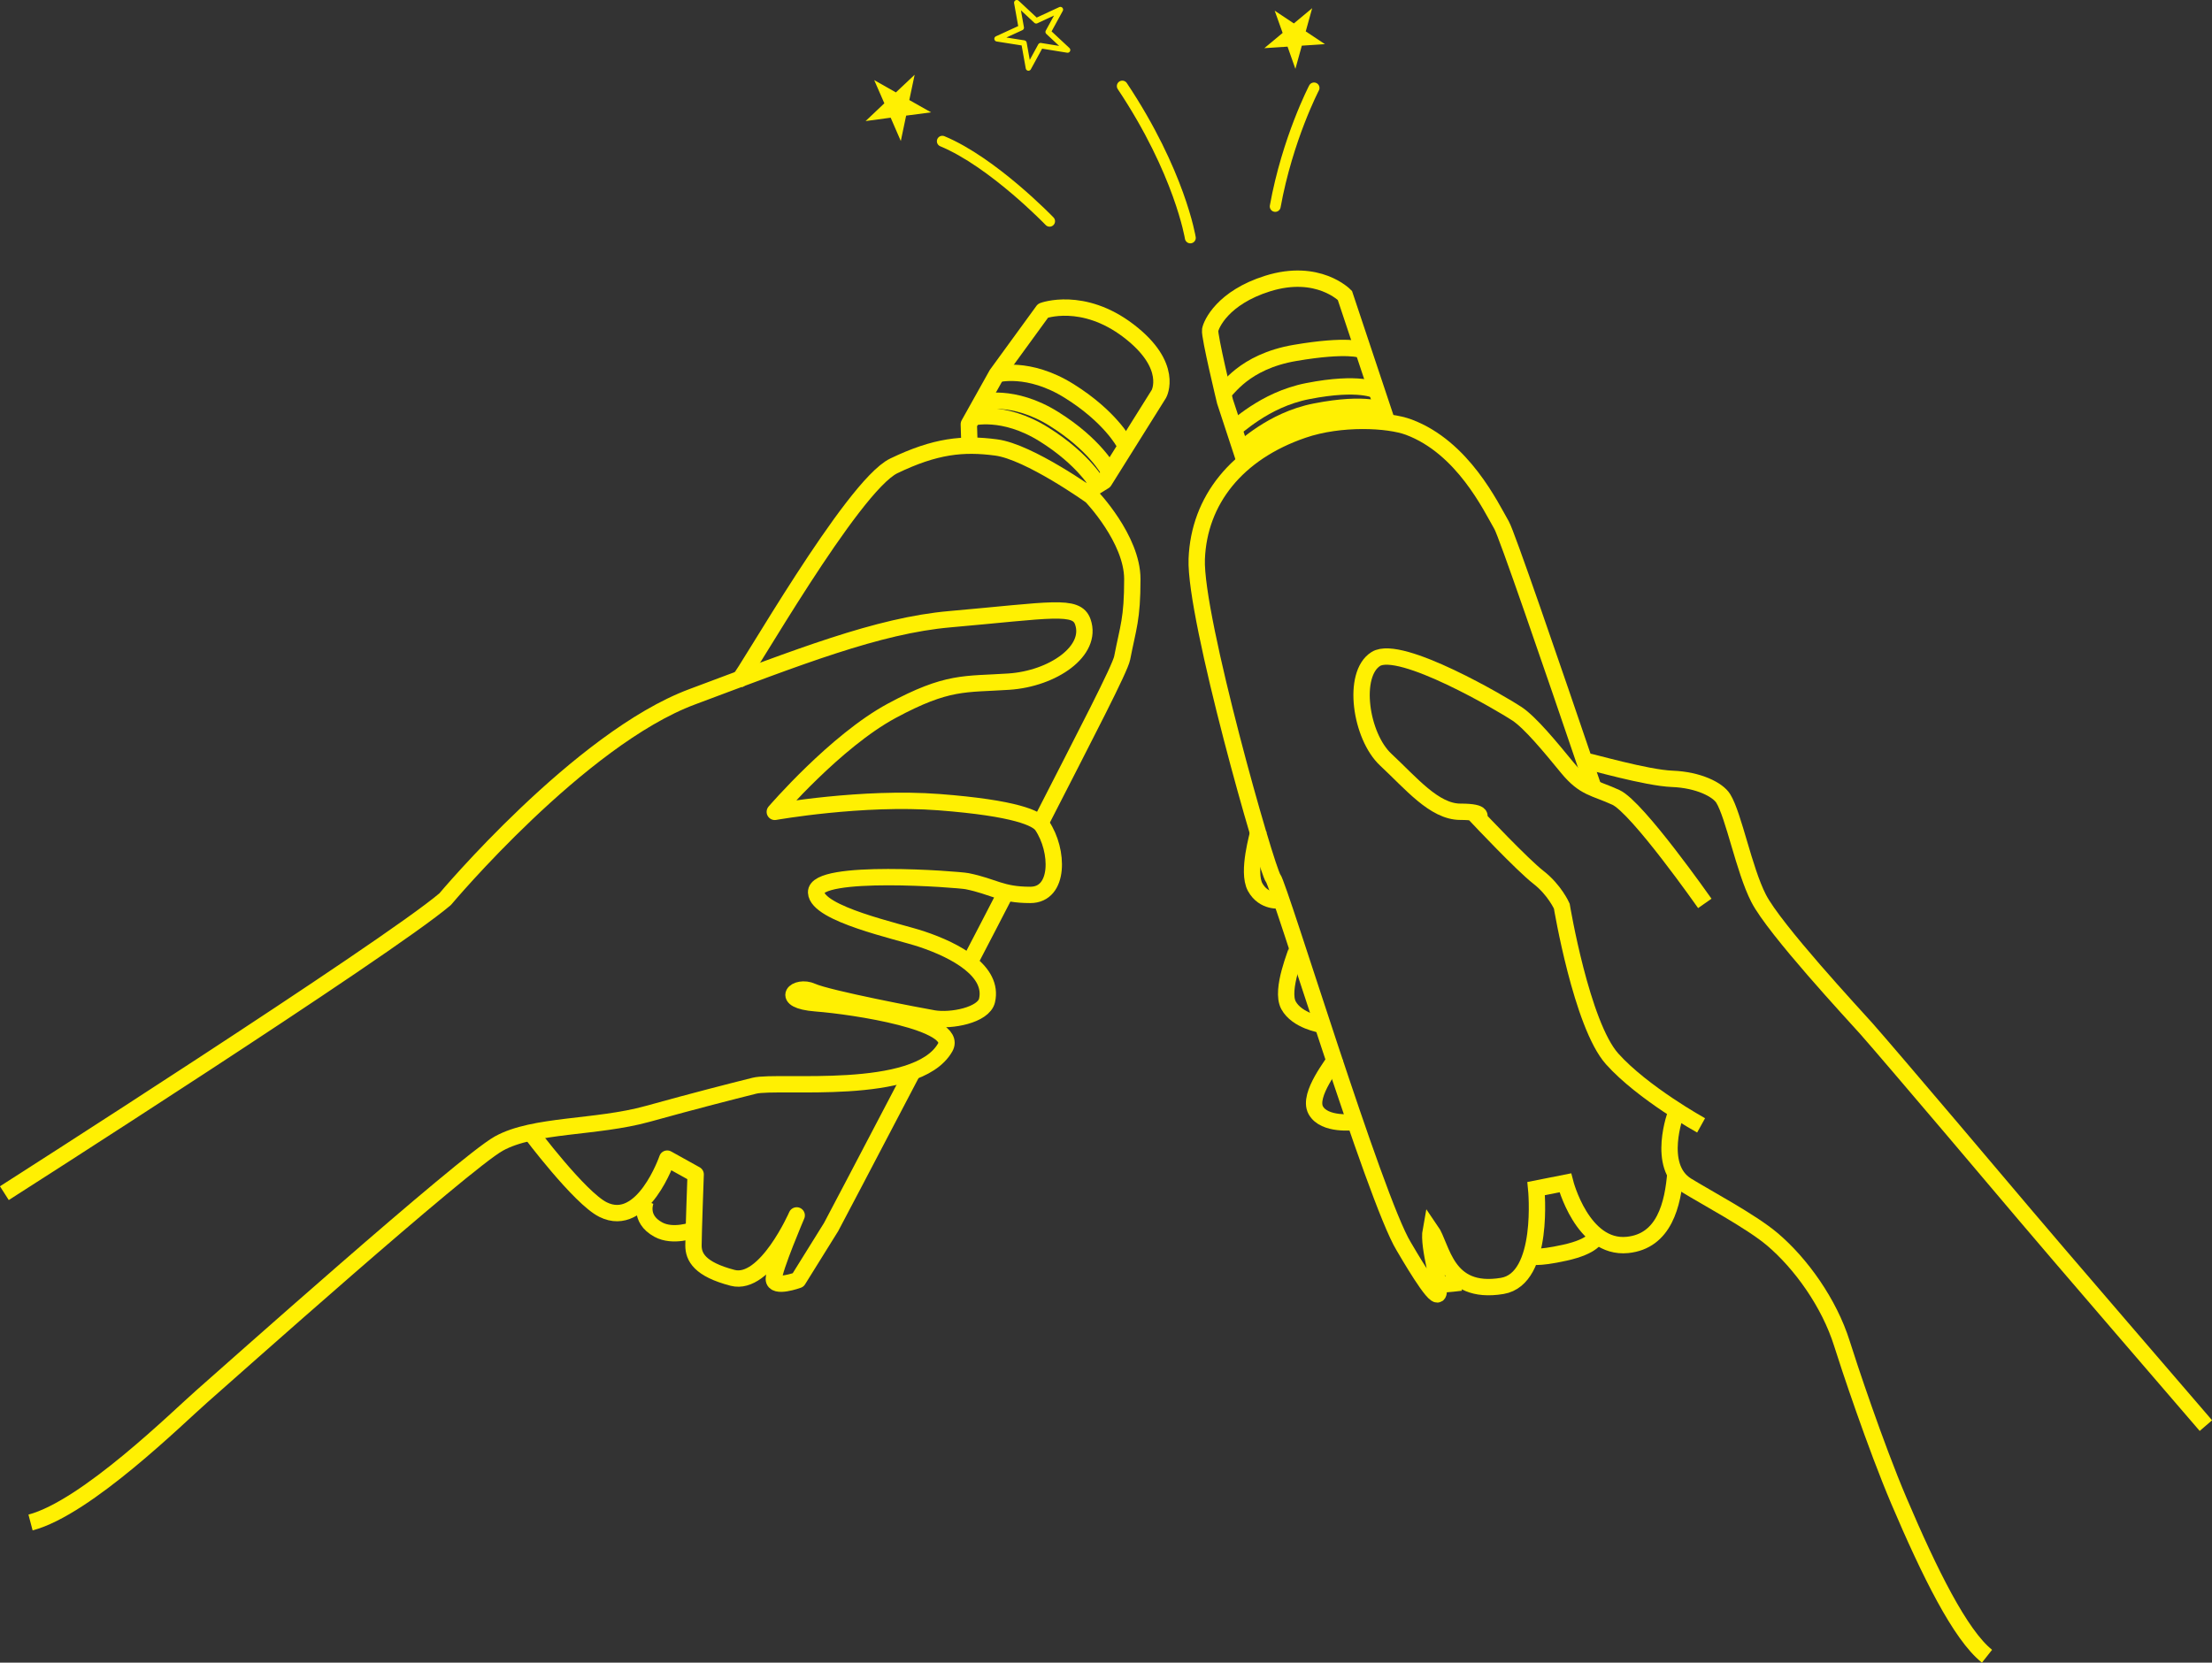 <?xml version="1.0" encoding="UTF-8"?><svg id="b" xmlns="http://www.w3.org/2000/svg" viewBox="0 0 202.93 152.57"><rect x="0" y="0" width="202.93" height="152.57" fill="#333333" stroke="none"/><g id="c"><path d="M.4,109.49s35.04-22.38,40.44-26.98c0,0,12.35-14.73,22.66-18.57,9.72-3.63,17.02-6.54,23.65-7.12,9.33-.82,11.62-1.39,12.19.25.93,2.66-2.74,5.21-6.79,5.48s-5.59-.1-10.75,2.68c-5.15,2.78-10.72,9.27-10.72,9.27,0,0,8.04-1.43,15.07-.89,7.03.54,9,1.48,9.45,2.15,1.54,2.29,1.63,6.36-1.08,6.36s-3.33-.76-5.8-1.26c-.79-.16-13.94-1.17-13.85,1.03.08,1.99,7.48,3.55,9.67,4.28,3.24,1.08,6.62,2.98,6.01,5.64-.31,1.34-3.28,1.92-4.91,1.64-1.07-.18-9.69-1.82-11.14-2.48-1.45-.66-3.14.83.37,1.1,3.51.27,13.16,1.74,11.84,4.05-2.62,4.59-15.34,2.97-17.5,3.51-2.16.54-5.34,1.35-9.78,2.58-4.75,1.32-10.45.94-13.67,2.73s-25.08,21.3-27.24,23.19c-2.16,1.89-10.59,10.23-15.72,11.58" style="fill:none; stroke:#fff002; stroke-linejoin:round; stroke-width:1.5px;"/><path d="M83.75,98.3c-4.25,8.14-7.5,14.29-7.5,14.29l-3.03,4.87s-2.23.82-2.23-.1,2.1-5.83,2.1-5.83c0,0-2.85,6.52-5.88,5.73-3.03-.79-3.59-1.92-3.59-2.97s.2-6.52.2-6.52l-2.61-1.45s-2.23,6.49-5.88,4.68c-2.15-1.06-6.7-7.13-6.7-7.13" style="fill:none; stroke:#fff002; stroke-linejoin:round; stroke-width:1.5px;"/><path d="M86.24,93.54c-.17.32-.33.64-.5.96" style="fill:none; stroke:#fff002; stroke-linejoin:round; stroke-width:1.5px;"/><path d="M92.3,81.86c-1.1,2.14-2.23,4.31-3.35,6.46" style="fill:none; stroke:#fff002; stroke-linejoin:round; stroke-width:1.5px;"/><path d="M67.83,62.35c.39-.13,10.35-17.76,14.17-19.6s6.36-2.09,9.38-1.69c3.03.39,8.73,4.47,8.73,4.47,0,0,3.77,3.92,3.77,7.61s-.38,4.39-.93,7.23c-.19.99-3.28,6.91-7.51,15.18" style="fill:none; stroke:#fff002; stroke-linejoin:round; stroke-width:1.5px;"/><path d="M88.93,40.51l-.05-1.58,2.56-4.58,4.25-5.84s3.65-1.36,7.85,1.85,2.78,5.78,2.78,5.78l-5.02,8.02-1.69,1.04" style="fill:none; stroke:#fff002; stroke-linejoin:round; stroke-width:1.5px;"/><path d="M91.44,34.35s2.89-.82,6.65,1.53c3.76,2.35,5.02,4.75,5.02,4.75" style="fill:none; stroke:#fff002; stroke-linejoin:round; stroke-width:1.5px;"/><path d="M90.04,36.91s2.89-.82,6.65,1.53c3.76,2.35,5.02,4.75,5.02,4.75" style="fill:none; stroke:#fff002; stroke-linejoin:round; stroke-width:1.5px;"/><path d="M89.12,38.33s2.89-.82,6.65,1.53c3.76,2.35,5.02,4.75,5.02,4.75" style="fill:none; stroke:#fff002; stroke-linejoin:round; stroke-width:1.5px;"/><path d="M146.18,72.26c-4.16-12.23-7.96-23.26-8.42-24.06-.98-1.69-3.54-7.13-8.51-9-1.86-.7-6.26-.93-9.72.26-6.08,2.08-9.53,6.47-9.74,11.83-.21,5.36,6.39,28.48,7.01,29.3s9.36,29.5,11.97,33.77c.32.53,2.85,4.94,3.17,4.37s-.98-4.25-.68-5.86c1.07,1.54,1.34,6,6.56,5.13,3.94-.66,3.11-8.93,3.11-8.93l2.67-.53s1.57,6.11,5.7,5.7c3.38-.34,4.18-3.71,4.41-6.68" style="fill:none; stroke:#fff002; stroke-miterlimit:10; stroke-width:1.5px;"/><path d="M114.2,42.37l-1.82-5.54s-1.45-6-1.36-6.54,1.16-2.98,5.27-4.27c4.63-1.45,7.09,1.09,7.09,1.09l3.82,11.45" style="fill:none; stroke:#fff002; stroke-miterlimit:10; stroke-width:1.5px;"/><path d="M112.29,35.92c.27,0,1.73-2.73,6.54-3.54,4.82-.82,6.09-.27,6.09-.27" style="fill:none; stroke:#fff002; stroke-miterlimit:10; stroke-width:1.5px;"/><path d="M113.09,39.38c.27,0,2.82-2.7,6.88-3.49,4.79-.94,6.31-.05,6.31-.05" style="fill:none; stroke:#fff002; stroke-miterlimit:10; stroke-width:1.5px;"/><path d="M113.79,41.25c.27,0,2.82-2.7,6.88-3.49,4.79-.94,6.31-.05,6.31-.05" style="fill:none; stroke:#fff002; stroke-miterlimit:10; stroke-width:1.5px;"/><path d="M156.4,82.9s-6.18-8.82-8.16-9.73c-1.98-.91-2.89-.82-4.45-2.72s-3.38-4.12-4.62-4.95-10.72-6.43-12.95-5.03-1.4,7.09.91,9.24,4.45,4.78,6.84,4.78,1.65.58,1.65.58c0,0,4.04,4.29,5.52,5.44,1.48,1.15,2.14,2.64,2.14,2.64,0,0,1.81,10.88,4.62,14.02s8.16,6.1,8.16,6.1" style="fill:none; stroke:#fff002; stroke-miterlimit:10; stroke-width:1.5px;"/><path d="M153.76,102.11s-1.86,4.92.99,6.68c1.73,1.07,5.89,3.28,7.83,4.92,2.64,2.23,5.24,5.87,6.4,9.58.58,1.86,3.06,9.34,5.23,14.44,2.81,6.6,5.63,12.31,8.08,14.25" style="fill:none; stroke:#fff002; stroke-miterlimit:10; stroke-width:1.5px;"/><path d="M145.56,69.85c.26,0,5.47,1.53,7.86,1.62s4.17.99,4.67,1.8c.97,1.57,1.9,6.53,3.24,9.15,1.43,2.82,8.8,10.75,9.89,11.97,2.17,2.45,13.75,16.13,14.56,17.1,1.34,1.62,16.59,19.33,16.59,19.33" style="fill:none; stroke:#fff002; stroke-miterlimit:10; stroke-width:1.5px;"/><path d="M115.44,76.31c0,.21-1.07,3.67-.29,5.1.79,1.43,2.28,1.21,2.28,1.21" style="fill:none; stroke:#fff002; stroke-miterlimit:10; stroke-width:1.5px;"/><path d="M119,87.04c0,.21-1.57,3.78-.79,5.21s3,1.78,3,1.78" style="fill:none; stroke:#fff002; stroke-miterlimit:10; stroke-width:1.5px;"/><path d="M122.45,97.24c0,.21-2.53,3.21-1.74,4.64s3.5,1.08,3.5,1.08" style="fill:none; stroke:#fff002; stroke-miterlimit:10; stroke-width:1.5px;"/><path d="M140.45,115.27s.46.27,3.12-.32,2.85-1.45,2.85-1.45" style="fill:none; stroke:#fff002; stroke-linejoin:round; stroke-width:1.5px;"/><path d="M132.09,117.87c.59,0,1.93-.17,1.93-.17" style="fill:none; stroke:#fff002; stroke-miterlimit:10; stroke-width:1.5px;"/><path d="M59.25,110.17s-.72,1.65,1.14,2.66c1.35.74,3.21.04,3.21.04" style="fill:none; stroke:#fff002; stroke-linejoin:round; stroke-width:1.5px;"/><path d="M96.29,20.3s-5.21-5.42-9.84-7.34" style="fill:none; stroke:#fff002; stroke-linecap:round; stroke-miterlimit:10;"/><path d="M109.2,21.83s-.96-6.01-6.24-13.93" style="fill:none; stroke:#fff002; stroke-linecap:round; stroke-miterlimit:10;"/><path d="M120.55,8.07s-2.43,4.65-3.56,10.87" style="fill:none; stroke:#fff002; stroke-linecap:round; stroke-miterlimit:10;"/><polygon points="80.2 7.35 82.19 8.48 83.91 6.86 83.42 9.18 85.42 10.31 83.13 10.61 82.64 12.94 81.71 10.8 79.41 11.11 81.13 9.48 80.2 7.35" style="fill:#fff002;"/><polygon points="116.94 .98 118.7 2.15 120.38 .75 119.79 2.88 121.55 4.05 119.43 4.19 118.84 6.32 118.12 4.28 115.99 4.42 117.67 3.02 116.94 .98" style="fill:#fff002;"/><polygon points="91.47 3.56 93.69 2.54 93.28 .25 95.06 1.91 97.28 .88 96.16 2.93 97.94 4.59 95.47 4.19 94.35 6.24 93.94 3.95 91.47 3.56" style="fill:none; stroke:#fff002; stroke-linecap:round; stroke-linejoin:round; stroke-width:.5px;"/></g></svg>